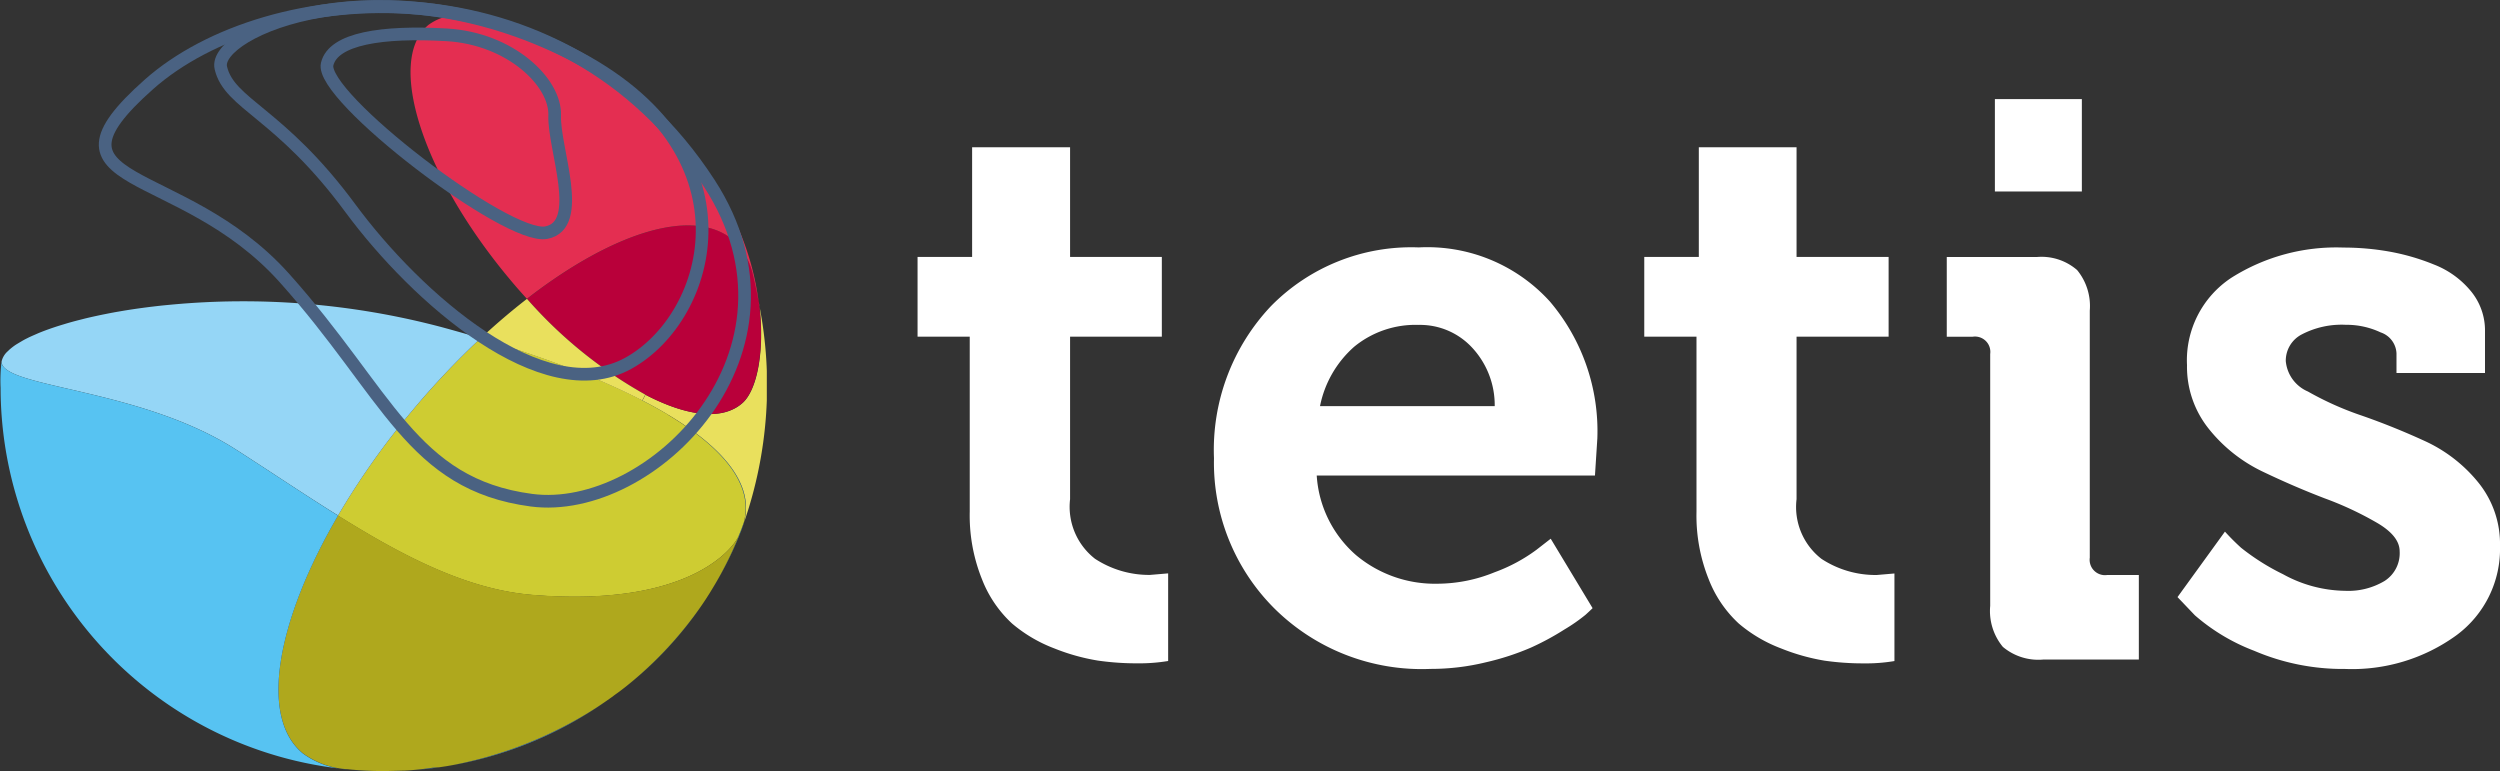 <svg xmlns="http://www.w3.org/2000/svg" xmlns:xlink="http://www.w3.org/1999/xlink" width="98.661" height="30.436" viewBox="0 0 98.661 30.436">
  <rect x="0" y="0" width="98.661" height="30.436" fill="#333333" stroke="none"/>
  <defs>
    <clipPath id="clip-path">
      <rect id="Rectangle_2" data-name="Rectangle 2" width="98.661" height="30.436" transform="translate(0 0)" fill="none"/>
    </clipPath>
    <clipPath id="clip-path-2">
      <rect id="Rectangle_3" data-name="Rectangle 3" width="30.241" height="29.843" transform="translate(0.021 0.593)" fill="none"/>
    </clipPath>
  </defs>
  <g id="Groupe_11" data-name="Groupe 11" transform="translate(0 0)">
    <g id="Groupe_2" data-name="Groupe 2">
      <g id="Groupe_1" data-name="Groupe 1" clip-path="url(#clip-path)">
        <path id="Tracé_3" data-name="Tracé 3" d="M38.27,20.2V13.287H36.211V10.14h2.153V5.811H42.23V10.14h3.621v3.147H42.23V19.7a2.6,2.6,0,0,0,.984,2.352,3.9,3.9,0,0,0,2.168.637l.718-.061v3.458a6.983,6.983,0,0,1-1.218.092,10.744,10.744,0,0,1-1.558-.109,8.111,8.111,0,0,1-1.718-.481,5.678,5.678,0,0,1-1.668-.983,4.68,4.68,0,0,1-1.184-1.744A6.737,6.737,0,0,1,38.27,20.2" fill="#fff"/>
        <path id="Tracé_4" data-name="Tracé 4" d="M47.909,18.084a8.258,8.258,0,0,1,2.246-6,7.759,7.759,0,0,1,5.833-2.32A6.525,6.525,0,0,1,61.166,11.9a7.9,7.9,0,0,1,1.872,5.405l-.094,1.463H51.964a4.544,4.544,0,0,0,1.56,3.147,4.846,4.846,0,0,0,3.212,1.121,6.007,6.007,0,0,0,2.247-.452,6.527,6.527,0,0,0,1.653-.887l.562-.437L62.851,24c-.062.063-.156.15-.282.265a6.782,6.782,0,0,1-.826.575,10.533,10.533,0,0,1-1.325.717,10.17,10.17,0,0,1-1.762.576,9.155,9.155,0,0,1-2.2.265,8.257,8.257,0,0,1-6.191-2.414,8.126,8.126,0,0,1-2.356-5.9m4.179-2.057h6.9a3.332,3.332,0,0,0-.889-2.305,2.8,2.8,0,0,0-2.106-.9,3.817,3.817,0,0,0-2.544.856,4.219,4.219,0,0,0-1.356,2.352" fill="#fff"/>
        <rect id="Rectangle_1" data-name="Rectangle 1" width="3.432" height="3.646" transform="translate(78.727 3.911)" fill="#fff"/>
        <path id="Tracé_5" data-name="Tracé 5" d="M85.934,23.564l1.872-2.584a9,9,0,0,0,.639.639A8.9,8.9,0,0,0,90.1,22.662a5.187,5.187,0,0,0,2.448.654,2.787,2.787,0,0,0,1.56-.39,1.3,1.3,0,0,0,.593-1.167q0-.593-.859-1.106a12.962,12.962,0,0,0-2.089-.982Q90.521,19.2,89.271,18.6a6.057,6.057,0,0,1-2.106-1.681,3.912,3.912,0,0,1-.856-2.508,3.9,3.9,0,0,1,1.763-3.457,7.742,7.742,0,0,1,4.413-1.184,10.366,10.366,0,0,1,1.794.156,8.735,8.735,0,0,1,1.777.514,3.54,3.54,0,0,1,1.451,1.044,2.43,2.43,0,0,1,.562,1.588v1.649H94.576v-.777a.915.915,0,0,0-.625-.826,3.168,3.168,0,0,0-1.373-.3,3.4,3.4,0,0,0-1.731.375,1.164,1.164,0,0,0-.64,1.057,1.447,1.447,0,0,0,.872,1.2,12.268,12.268,0,0,0,2.122.95q1.25.435,2.482,1a5.854,5.854,0,0,1,2.105,1.62,3.844,3.844,0,0,1,.873,2.523,4.234,4.234,0,0,1-1.731,3.536A7.012,7.012,0,0,1,92.547,26.4a8.88,8.88,0,0,1-3.587-.717,7.76,7.76,0,0,1-2.34-1.4" fill="#fff"/>
      </g>
    </g>
    <g id="Groupe_4" data-name="Groupe 4">
      <g id="Groupe_3" data-name="Groupe 3" clip-path="url(#clip-path-2)">
        <path id="Tracé_6" data-name="Tracé 6" d="M29.958,12.012a16.492,16.492,0,0,1-.6,8.62l.01-.042.007-.028c.357-1.42-.764-2.849-3-4.189v0c-.318-.191-.659-.378-1.02-.566l.119-.229c1.631.853,3.037,1.035,3.832.326.569-.505.886-2.042.66-3.889" fill="#e9e05d"/>
      </g>
    </g>
    <g id="Groupe_6" data-name="Groupe 6">
      <g id="Groupe_5" data-name="Groupe 5" clip-path="url(#clip-path)">
        <path id="Tracé_7" data-name="Tracé 7" d="M29.958,12.012c.226,1.847-.091,3.384-.66,3.889-.8.709-2.2.527-3.832-.326A17.7,17.7,0,0,1,20.8,11.793c3.352-2.6,6.528-3.632,8.111-2.341a2.714,2.714,0,0,1,.812,1.4c.091.385.171.767.237,1.143Z" fill="#b9003a"/>
        <path id="Tracé_8" data-name="Tracé 8" d="M29.955,11.995c-.066-.376-.146-.759-.238-1.144a2.71,2.71,0,0,0-.811-1.4c-1.583-1.291-4.759-.258-8.112,2.341q-.369-.4-.729-.836C16.642,6.839,15.23,2.374,16.91.982A2.031,2.031,0,0,1,18.037.594c.391.01.778.044,1.163.091a14.557,14.557,0,0,1,9.4,7.263,10.642,10.642,0,0,1,1.35,4.047" fill="#e42e51"/>
        <path id="Tracé_9" data-name="Tracé 9" d="M26.368,16.374c2.226,1.338,3.34,2.763,3,4.188l-.008.029-.012.047-.005.01c-.042.118-.084.234-.129.348l-.07.169c-.171.4-1.858,2.826-8.126,2.315-2.592-.211-5.118-1.528-7.681-3.131A30.274,30.274,0,0,1,16.274,16.2a31.277,31.277,0,0,1,2.7-2.855q1.209.362,2.3.744c.481.168.946.34,1.39.512.2.082.4.161.6.242.152.061.3.126.445.186q.8.346,1.5.7c.416.213.8.425,1.162.638Z" fill="#cecc32"/>
        <path id="Tracé_10" data-name="Tracé 10" d="M29.372,20.562c.336-1.425-.778-2.851-3-4.188,2.24,1.339,3.359,2.768,3,4.188" fill="#4c95cc"/>
        <path id="Tracé_11" data-name="Tracé 11" d="M29.354,20.637l.012-.047-.01.042Z" fill="#afa81d"/>
        <path id="Tracé_12" data-name="Tracé 12" d="M29.35,20.648l0-.011-.015.054Z" fill="#57c3f2"/>
        <path id="Tracé_13" data-name="Tracé 13" d="M29.35,20.648l-.011.043c-.039.1-.079.2-.12.305.046-.115.089-.231.131-.348" fill="#95d6f6"/>
        <path id="Tracé_14" data-name="Tracé 14" d="M29.338,20.691l-.058.171a14.153,14.153,0,0,1-1.155,2.35A14.351,14.351,0,0,0,29.218,21c.041-.1.081-.2.12-.305" fill="#57c3f2"/>
        <path id="Tracé_15" data-name="Tracé 15" d="M29.149,21.165l.07-.169a14.457,14.457,0,0,1-1.094,2.217l-.122.2-.156.244-.122.183a15.1,15.1,0,0,1-3.03,3.259c-.129.1-.261.206-.4.3l-.18.134-.183.128c-.244.17-.494.334-.747.488A16.025,16.025,0,0,1,17.9,30.187c-.1.019-.2.037-.3.053l-.273.041-.024,0h0l-.213.015c-.263.039-.528.069-.792.093l-.223.016h-.01l-.121.007-.058,0c-.194.006-.42.01-.632.017h-.132c-.432,0-.864-.021-1.286-.06l-.116-.012a3.294,3.294,0,0,1-1.762-.625c-1.733-1.413-1.06-5.207,1.383-9.39,2.563,1.6,5.089,2.92,7.681,3.131,6.269.511,7.954-1.91,8.126-2.315" fill="#afa81d"/>
        <path id="Tracé_16" data-name="Tracé 16" d="M28,23.411l.122-.2Z" fill="#4c95cc"/>
        <path id="Tracé_17" data-name="Tracé 17" d="M27.723,23.838l.122-.183Z" fill="#4c95cc"/>
        <path id="Tracé_18" data-name="Tracé 18" d="M25.347,15.8c.361.187.7.375,1.02.566-.36-.212-.746-.424-1.162-.637Z" fill="#4c95cc"/>
        <path id="Tracé_19" data-name="Tracé 19" d="M25.466,15.575l-.12.229-.141-.071q-.7-.354-1.5-.7c-.145-.063-.295-.125-.446-.187-.194-.081-.4-.16-.6-.241-.444-.173-.908-.344-1.387-.512q-1.094-.381-2.3-.745c.607-.564,1.22-1.086,1.825-1.554a17.692,17.692,0,0,0,4.671,3.781" fill="#e9e05d"/>
        <path id="Tracé_20" data-name="Tracé 20" d="M24.695,27.1a15.019,15.019,0,0,0,3.028-3.259A14.637,14.637,0,0,1,24.695,27.1" fill="#4c95cc"/>
        <path id="Tracé_21" data-name="Tracé 21" d="M24.118,27.535l.18-.134Z" fill="#4c95cc"/>
        <path id="Tracé_22" data-name="Tracé 22" d="M23.934,27.664l.184-.129Z" fill="#4c95cc"/>
        <path id="Tracé_23" data-name="Tracé 23" d="M23.934,27.664A15.261,15.261,0,0,1,17.6,30.24c.1-.016.2-.034.3-.053a16.053,16.053,0,0,0,5.287-2.036c.252-.154.5-.318.747-.487" fill="#4c95cc"/>
        <path id="Tracé_24" data-name="Tracé 24" d="M23.7,15.033c-.147-.061-.3-.125-.446-.187.151.062.3.124.446.187" fill="#4c95cc"/>
        <path id="Tracé_25" data-name="Tracé 25" d="M22.659,14.6c-.444-.173-.909-.345-1.389-.513.48.168.945.34,1.389.513" fill="#4c95cc"/>
        <path id="Tracé_26" data-name="Tracé 26" d="M17.427,12.909q.793.216,1.542.439A31.556,31.556,0,0,0,16.274,16.2a30.251,30.251,0,0,0-2.933,4.144C12,19.511,10.655,18.6,9.281,17.721,5.474,15.294.031,15.305.063,14.263v0a.773.773,0,0,1,.242-.4l.053-.052a2.374,2.374,0,0,1,.27-.209l.08-.049C.8,13.5.887,13.445.99,13.39l.163-.082.149-.067.215-.094q.384-.158.855-.305l.224-.068c.17-.051.348-.1.532-.146l.247-.063c.248-.059.511-.117.783-.171.106-.021.214-.043.321-.062l.039-.008.367-.063c.488-.08,1-.149,1.544-.207l.26-.025a30.6,30.6,0,0,1,10.738.88" fill="#95d6f6"/>
        <path id="Tracé_27" data-name="Tracé 27" d="M17.33,30.281c.09-.014.181-.026.272-.043-.091.018-.182.031-.272.043" fill="#4c95cc"/>
        <path id="Tracé_28" data-name="Tracé 28" d="M17.09,30.3l.212-.015c-.332.047-.667.084-1,.108.264-.024.528-.054.791-.093" fill="#4c95cc"/>
        <path id="Tracé_29" data-name="Tracé 29" d="M16.3,30.393l-.092.009-.132.008Z" fill="#4c95cc"/>
        <path id="Tracé_30" data-name="Tracé 30" d="M15.946,30.417l.12-.007Z" fill="#4c95cc"/>
        <path id="Tracé_31" data-name="Tracé 31" d="M15.887,30.419c-.21.012-.42.016-.632.017.212-.007.437-.011.632-.017" fill="#4c95cc"/>
        <path id="Tracé_32" data-name="Tracé 32" d="M13.837,30.376c.423.038.854.059,1.286.06a12.5,12.5,0,0,1-1.286-.06" fill="#4c95cc"/>
      </g>
    </g>
    <g id="Groupe_8" data-name="Groupe 8">
      <g id="Groupe_7" data-name="Groupe 7" clip-path="url(#clip-path-2)">
        <path id="Tracé_33" data-name="Tracé 33" d="M11.958,29.739a3.3,3.3,0,0,0,1.762.625A15.137,15.137,0,0,1,.024,15.305,6.252,6.252,0,0,1,.061,14.27l0-.009c-.033,1.044,5.411,1.033,9.218,3.46C10.653,18.6,12,19.51,13.34,20.348c-2.441,4.184-3.116,7.978-1.382,9.391" fill="#57c3f2"/>
      </g>
    </g>
    <g id="Groupe_10" data-name="Groupe 10">
      <g id="Groupe_9" data-name="Groupe 9" clip-path="url(#clip-path)">
        <path id="Tracé_34" data-name="Tracé 34" d="M6.429,12.053l.26-.024Z" fill="#4c95cc"/>
        <path id="Tracé_35" data-name="Tracé 35" d="M4.517,12.324l.368-.063-.368.063" fill="#4c95cc"/>
        <path id="Tracé_36" data-name="Tracé 36" d="M4.159,12.394c.106-.021.213-.043.32-.062-.107.019-.216.041-.32.062" fill="#4c95cc"/>
        <path id="Tracé_37" data-name="Tracé 37" d="M3.375,12.565l-.247.062Z" fill="#4c95cc"/>
        <path id="Tracé_38" data-name="Tracé 38" d="M2.371,12.84l.226-.066Z" fill="#4c95cc"/>
        <path id="Tracé_39" data-name="Tracé 39" d="M1.3,13.241l.217-.094Z" fill="#4c95cc"/>
        <path id="Tracé_40" data-name="Tracé 40" d="M.99,13.39l.165-.082Z" fill="#4c95cc"/>
        <path id="Tracé_41" data-name="Tracé 41" d="M.707,13.552l-.08.05Z" fill="#4c95cc"/>
        <path id="Tracé_42" data-name="Tracé 42" d="M.359,13.811l-.054.052Z" fill="#4c95cc"/>
        <path id="Tracé_43" data-name="Tracé 43" d="M20.973,19.74c4.715.624,11.319-5.864,7.021-12.5C22.132-1.807,10.576-.838,5.877,3.33s1.24,3.057,5.344,7.638S16.243,19.113,20.973,19.74Z" fill="none" stroke="#4a6282" stroke-miterlimit="10" stroke-width="0.5"/>
        <path id="Tracé_44" data-name="Tracé 44" d="M13.828,8.218c2.613,3.541,7.628,7.954,10.96,6.123S30,5.885,22.515,2.112s-14.136-.877-13.8.566S11.033,4.427,13.828,8.218Z" fill="none" stroke="#4a6282" stroke-miterlimit="10" stroke-width="0.5"/>
        <path id="Tracé_45" data-name="Tracé 45" d="M12.911,2.531c-.3,1.273,7.1,6.941,8.643,6.651s.288-3.325.336-4.626-1.737-3.038-4.271-3.182S13.153,1.518,12.911,2.531Z" fill="none" stroke="#4a6282" stroke-miterlimit="10" stroke-width="0.5"/>
        <path id="Tracé_46" data-name="Tracé 46" d="M83.159,22.692a.606.606,0,0,1-.687-.685V12.258a2.233,2.233,0,0,0-.5-1.6,2.14,2.14,0,0,0-1.591-.515H76.828v3.145h1.026a.606.606,0,0,1,.688.684v9.939a2.22,2.22,0,0,0,.5,1.618,2.177,2.177,0,0,0,1.591.5h3.775V22.692" fill="#fff"/>
        <path id="Tracé_47" data-name="Tracé 47" d="M70.9,10.14V5.811H67.043V10.14H64.89v3.146h2.061V20.2a6.741,6.741,0,0,0,.483,2.663,4.678,4.678,0,0,0,1.185,1.744,5.655,5.655,0,0,0,1.669.982A8.168,8.168,0,0,0,72,26.072a10.743,10.743,0,0,0,1.557.108,6.749,6.749,0,0,0,1.206-.092V22.632l-.7.06h-.014a3.889,3.889,0,0,1-2.167-.638A2.589,2.589,0,0,1,70.9,19.7V13.286h3.633V10.14" fill="#fff"/>
      </g>
    </g>
  </g>
</svg>
